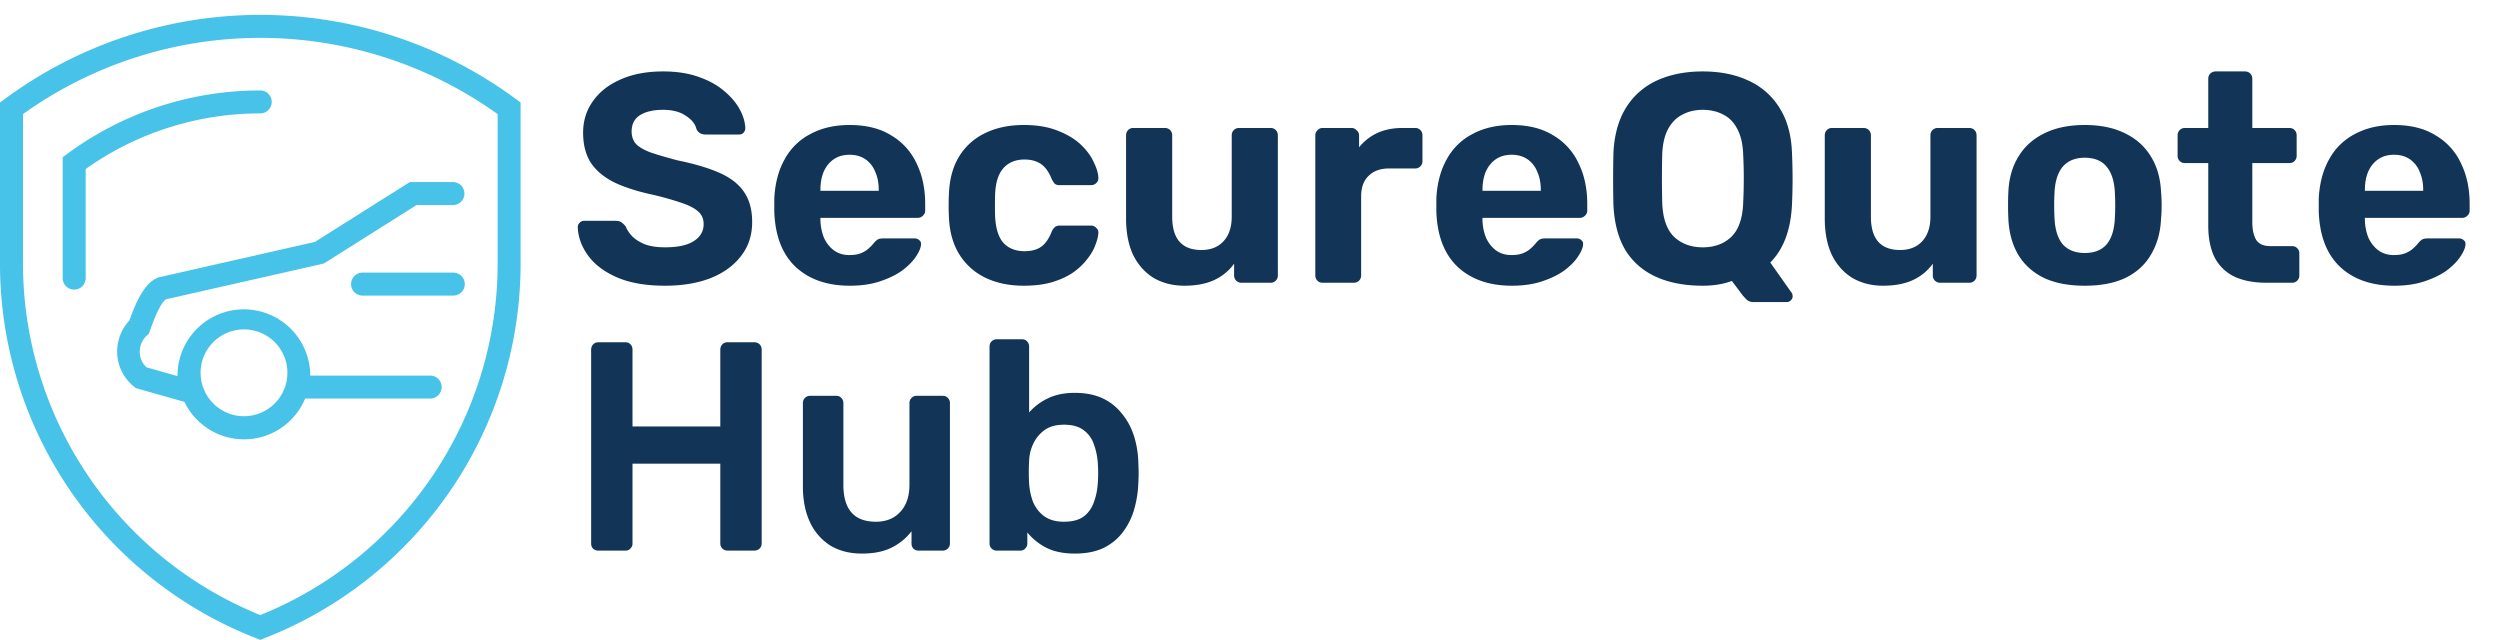 <svg width="168" height="43" fill="none" xmlns="http://www.w3.org/2000/svg"><path d="M44.685 19.2c-1.28 0-2.354-.187-3.22-.56-.854-.373-1.5-.86-1.94-1.46-.44-.6-.673-1.24-.7-1.92 0-.107.04-.2.12-.28a.38.38 0 01.3-.14h2.14c.173 0 .306.04.4.12.093.067.18.153.26.26.093.227.24.447.44.66.213.213.5.393.86.54.36.133.806.2 1.34.2.866 0 1.513-.14 1.94-.42.44-.28.66-.66.66-1.14 0-.347-.12-.627-.36-.84-.227-.213-.593-.407-1.1-.58a21.4 21.4 0 00-1.98-.56c-1-.213-1.853-.487-2.56-.82-.693-.347-1.22-.787-1.58-1.32-.347-.547-.52-1.22-.52-2.02s.22-1.507.66-2.12c.44-.627 1.06-1.113 1.86-1.46.8-.36 1.753-.54 2.86-.54.893 0 1.68.12 2.36.36.693.24 1.267.553 1.72.94.466.387.82.8 1.06 1.24.24.44.367.867.38 1.28 0 .107-.04.207-.12.3-.08.08-.18.12-.3.12h-2.24a.794.794 0 01-.36-.08.595.595 0 01-.26-.28c-.08-.347-.32-.647-.72-.9-.387-.267-.894-.4-1.52-.4-.654 0-1.173.12-1.56.36-.373.24-.56.607-.56 1.1 0 .32.093.593.28.82.2.213.526.407.98.58.467.16 1.08.34 1.84.54 1.173.24 2.127.527 2.86.86.733.333 1.273.767 1.62 1.3.346.52.52 1.18.52 1.98 0 .893-.254 1.66-.76 2.3-.493.64-1.18 1.133-2.06 1.48-.867.333-1.88.5-3.04.5zm12.427 0c-1.534 0-2.754-.427-3.66-1.28-.894-.853-1.367-2.093-1.42-3.72v-.86c.053-1.027.286-1.907.7-2.64a4.113 4.113 0 011.74-1.7c.746-.4 1.62-.6 2.62-.6 1.12 0 2.053.233 2.8.7a4.221 4.221 0 011.7 1.88c.386.787.58 1.693.58 2.72v.46a.436.436 0 01-.16.34.463.463 0 01-.34.14h-6.54v.16c.013.427.093.82.24 1.18.16.347.38.627.66.84.293.213.64.32 1.04.32.333 0 .606-.047.82-.14.213-.093.386-.207.52-.34.146-.133.253-.247.32-.34.12-.133.213-.213.28-.24.08-.04.2-.06.36-.06h2.08c.133 0 .24.04.32.12.093.067.133.167.12.3-.014.213-.127.48-.34.8-.2.307-.5.613-.9.92-.4.293-.9.54-1.5.74-.587.2-1.267.3-2.04.3zm-1.98-6.38h3.92v-.04c0-.48-.08-.893-.24-1.24a1.816 1.816 0 00-.66-.84c-.294-.2-.647-.3-1.06-.3-.414 0-.767.1-1.06.3-.294.2-.52.48-.68.84-.147.347-.22.76-.22 1.24v.04zM68.79 19.2c-.973 0-1.833-.18-2.58-.54a4.193 4.193 0 01-1.74-1.56c-.427-.693-.66-1.52-.7-2.48a13.49 13.49 0 01-.02-.8c0-.333.007-.607.02-.82.04-.973.267-1.8.68-2.48a4.124 4.124 0 011.76-1.58c.747-.36 1.607-.54 2.58-.54.893 0 1.653.127 2.28.38.627.24 1.14.547 1.54.92.4.373.693.767.88 1.18.2.4.307.753.32 1.06a.432.432 0 01-.14.36.463.463 0 01-.34.14h-2.14a.484.484 0 01-.32-.1 1.672 1.672 0 01-.2-.32c-.187-.467-.427-.8-.72-1-.293-.2-.66-.3-1.1-.3-.6 0-1.073.193-1.42.58-.347.387-.533.987-.56 1.8-.013.52-.013.993 0 1.42.04.827.227 1.427.56 1.8.347.373.82.56 1.42.56.467 0 .84-.1 1.12-.3.28-.2.513-.533.7-1a.739.739 0 01.2-.3c.08-.08.187-.12.32-.12h2.14c.133 0 .247.053.34.16a.38.38 0 01.14.34c-.013.227-.08.493-.2.8-.107.307-.287.62-.54.94-.24.32-.553.62-.94.9-.387.267-.86.487-1.42.66-.547.16-1.187.24-1.92.24zm10.802 0c-.774 0-1.46-.173-2.06-.52-.587-.36-1.047-.873-1.38-1.54-.32-.68-.48-1.5-.48-2.46V9.1c0-.147.046-.267.14-.36a.463.463 0 01.34-.14h2.12a.49.49 0 01.36.14c.093.093.14.213.14.36v5.46c0 1.493.653 2.24 1.96 2.24.626 0 1.12-.193 1.48-.58.373-.4.56-.953.56-1.66V9.1c0-.147.046-.267.14-.36a.487.487 0 01.36-.14h2.12c.133 0 .246.047.34.14.093.093.14.213.14.36v9.4a.487.487 0 01-.14.36.463.463 0 01-.34.14h-1.96a.487.487 0 01-.36-.14.487.487 0 01-.14-.36v-.78c-.347.48-.794.847-1.34 1.1-.547.253-1.214.38-2 .38zm9.277-.2a.463.463 0 01-.34-.14.487.487 0 01-.14-.36V9.1a.46.46 0 01.14-.34.436.436 0 01.34-.16h1.96c.133 0 .246.053.34.16.106.093.16.207.16.34v.8a3.43 3.43 0 011.22-.96c.493-.227 1.06-.34 1.7-.34h.86c.133 0 .246.047.34.14.093.093.14.213.14.36v1.72a.487.487 0 01-.14.36.463.463 0 01-.34.14h-1.76c-.587 0-1.047.167-1.38.5-.334.32-.5.78-.5 1.38v5.3a.487.487 0 01-.14.36.487.487 0 01-.36.14h-2.1zm12.734.2c-1.533 0-2.754-.427-3.66-1.28-.894-.853-1.367-2.093-1.42-3.72v-.86c.053-1.027.287-1.907.7-2.64a4.113 4.113 0 011.74-1.7c.746-.4 1.62-.6 2.62-.6 1.12 0 2.053.233 2.8.7a4.22 4.22 0 011.7 1.88c.387.787.58 1.693.58 2.72v.46a.435.435 0 01-.16.34.463.463 0 01-.34.14h-6.54v.16c.013.427.093.82.24 1.18.16.347.38.627.66.84.293.213.64.32 1.04.32.333 0 .607-.047.82-.14.213-.093.387-.207.52-.34a2.32 2.32 0 00.32-.34c.12-.133.213-.213.28-.24.08-.04.2-.06.36-.06h2.08c.133 0 .24.04.32.12.093.067.133.167.12.3-.013.213-.127.48-.34.8-.2.307-.5.613-.9.92-.4.293-.9.54-1.5.74-.587.2-1.267.3-2.04.3zm-1.98-6.38h3.92v-.04c0-.48-.08-.893-.24-1.24a1.82 1.82 0 00-.66-.84c-.293-.2-.647-.3-1.06-.3-.413 0-.767.1-1.06.3-.293.2-.52.48-.68.84-.147.347-.22.76-.22 1.24v.04zm18.219 7.48c-.2 0-.36-.06-.48-.18a4.332 4.332 0 01-.26-.28l-.72-.96c-.573.213-1.227.32-1.96.32-1.213 0-2.26-.2-3.14-.6-.88-.4-1.567-1-2.06-1.8-.48-.813-.747-1.833-.8-3.06a75.02 75.02 0 010-3.44c.053-1.2.327-2.207.82-3.02a4.766 4.766 0 012.08-1.86c.893-.413 1.927-.62 3.1-.62s2.2.207 3.08.62a4.746 4.746 0 012.1 1.86c.507.813.78 1.82.82 3.02a37.843 37.843 0 010 3.44c-.08 1.707-.567 3.007-1.46 3.9l1.44 2.04c.013.013.027.04.04.08.013.04.02.08.02.12.013.107-.02.2-.1.28a.38.38 0 01-.3.14h-2.22zm-3.42-3.68c.787 0 1.427-.233 1.92-.7.493-.48.76-1.24.8-2.28.027-.587.04-1.133.04-1.64a34.9 34.9 0 00-.04-1.64c-.027-.693-.16-1.26-.4-1.7-.227-.44-.54-.76-.94-.96-.4-.213-.86-.32-1.38-.32-.507 0-.96.107-1.36.32-.4.2-.72.52-.96.96-.24.44-.373 1.007-.4 1.7-.013.573-.02 1.12-.02 1.64 0 .507.007 1.053.02 1.64.04 1.04.307 1.8.8 2.28.507.467 1.147.7 1.92.7zm12.123 2.58c-.774 0-1.46-.173-2.06-.52-.587-.36-1.047-.873-1.38-1.54-.32-.68-.48-1.5-.48-2.46V9.1c0-.147.046-.267.14-.36a.461.461 0 01.34-.14h2.12a.49.49 0 01.36.14c.093.093.14.213.14.36v5.46c0 1.493.653 2.24 1.96 2.24.626 0 1.12-.193 1.48-.58.373-.4.56-.953.56-1.66V9.1c0-.147.046-.267.14-.36a.486.486 0 01.36-.14h2.12c.133 0 .246.047.34.14.093.093.14.213.14.36v9.4a.489.489 0 01-.14.36.465.465 0 01-.34.14h-1.96a.486.486 0 01-.36-.14.485.485 0 01-.14-.36v-.78a3.38 3.38 0 01-1.34 1.1c-.547.253-1.214.38-2 .38zm13.557 0c-1.107 0-2.034-.18-2.78-.54-.747-.373-1.32-.9-1.72-1.58-.387-.68-.6-1.473-.64-2.38a17.42 17.42 0 01-.02-.9c0-.347.006-.647.02-.9.04-.92.266-1.713.68-2.38.413-.68.993-1.2 1.74-1.56.746-.373 1.653-.56 2.72-.56 1.053 0 1.953.187 2.7.56.746.36 1.326.88 1.74 1.56.413.667.64 1.46.68 2.38.026.253.04.553.04.9 0 .333-.014.633-.04.9-.04.907-.26 1.7-.66 2.38-.387.68-.954 1.207-1.7 1.58-.747.36-1.667.54-2.76.54zm0-2.2c.653 0 1.146-.2 1.48-.6.333-.413.513-1.013.54-1.8.013-.2.02-.467.02-.8s-.007-.6-.02-.8c-.027-.773-.207-1.367-.54-1.78-.334-.413-.827-.62-1.48-.62-.654 0-1.154.207-1.5.62-.334.413-.514 1.007-.54 1.78-.014.2-.02.467-.02.8s.006.6.02.8c.026.787.206 1.387.54 1.8.346.4.846.6 1.5.6zm12.193 2c-.827 0-1.533-.133-2.12-.4a2.899 2.899 0 01-1.34-1.28c-.293-.573-.44-1.293-.44-2.16v-4.2h-1.56a.486.486 0 01-.36-.14.489.489 0 01-.14-.36V9.1c0-.147.047-.267.14-.36a.486.486 0 01.36-.14h1.56V5.3c0-.147.047-.267.14-.36a.534.534 0 01.36-.14h1.96c.147 0 .267.047.36.14.093.093.14.213.14.36v3.3h2.5c.133 0 .247.047.34.14.093.093.14.213.14.36v1.36a.489.489 0 01-.14.36.463.463 0 01-.34.14h-2.5v3.96c0 .507.087.907.26 1.2.187.28.507.42.96.42h1.46c.133 0 .247.047.34.14.093.093.14.207.14.34v1.48a.489.489 0 01-.14.36.463.463 0 01-.34.14h-1.74zm8.605.2c-1.534 0-2.754-.427-3.66-1.28-.894-.853-1.367-2.093-1.42-3.72v-.86c.053-1.027.286-1.907.7-2.64a4.11 4.11 0 011.74-1.7c.746-.4 1.62-.6 2.62-.6 1.12 0 2.053.233 2.8.7a4.225 4.225 0 011.7 1.88c.386.787.58 1.693.58 2.72v.46a.438.438 0 01-.16.34.465.465 0 01-.34.14h-6.54v.16c.013.427.093.82.24 1.18.16.347.38.627.66.84.293.213.64.32 1.04.32.333 0 .606-.047.82-.14.213-.093.386-.207.52-.34.146-.133.253-.247.32-.34.12-.133.213-.213.28-.24.08-.04.2-.06.36-.06h2.08c.133 0 .24.04.32.12.093.067.133.167.12.3-.014.213-.127.48-.34.8-.2.307-.5.613-.9.92-.4.293-.9.54-1.5.74-.587.2-1.267.3-2.04.3zm-1.98-6.38h3.92v-.04c0-.48-.08-.893-.24-1.24a1.82 1.82 0 00-.66-.84c-.294-.2-.647-.3-1.06-.3-.414 0-.767.1-1.06.3-.294.2-.52.48-.68.84-.147.347-.22.76-.22 1.24v.04zM40.205 37a.505.505 0 01-.34-.12.487.487 0 01-.14-.36V23.5c0-.147.047-.267.14-.36a.463.463 0 01.34-.14h1.82c.147 0 .26.047.34.14.093.093.14.213.14.36v5.16h5.9V23.5c0-.147.047-.267.14-.36a.463.463 0 01.34-.14h1.8c.147 0 .267.047.36.14.093.093.14.213.14.36v13.02a.463.463 0 01-.14.34.487.487 0 01-.36.14h-1.8a.463.463 0 01-.34-.14.463.463 0 01-.14-.34v-5.36h-5.9v5.36a.463.463 0 01-.14.34.423.423 0 01-.34.14h-1.82zm17.71.2c-.813 0-1.52-.18-2.12-.54a3.699 3.699 0 01-1.36-1.56c-.32-.68-.48-1.48-.48-2.4v-5.62c0-.133.047-.247.14-.34a.463.463 0 01.34-.14h1.76c.147 0 .26.047.34.14a.46.46 0 01.14.34v5.5c0 1.653.727 2.48 2.18 2.48.694 0 1.24-.22 1.64-.66.414-.44.62-1.047.62-1.82v-5.5c0-.133.047-.247.14-.34a.463.463 0 01.34-.14h1.76c.134 0 .247.047.34.14a.46.46 0 01.14.34v9.44a.463.463 0 01-.14.34.463.463 0 01-.34.14h-1.62a.488.488 0 01-.36-.14.505.505 0 01-.12-.34v-.82a3.83 3.83 0 01-1.34 1.1c-.533.267-1.2.4-2 .4zm14.322 0c-.773 0-1.42-.133-1.94-.4a3.968 3.968 0 01-1.26-1.02v.74a.463.463 0 01-.14.34.423.423 0 01-.34.14h-1.58a.463.463 0 01-.34-.14.463.463 0 01-.14-.34V23.28c0-.133.047-.247.14-.34a.463.463 0 01.34-.14h1.7c.147 0 .26.047.34.14.093.093.14.207.14.34v4.44c.333-.387.747-.7 1.24-.94.507-.253 1.12-.38 1.84-.38.707 0 1.32.12 1.84.36s.953.58 1.3 1.02c.36.427.633.927.82 1.5a6.39 6.39 0 01.3 1.86c.013.24.02.46.02.66 0 .187-.007.4-.02.64a7.229 7.229 0 01-.32 1.92 4.62 4.62 0 01-.8 1.5c-.347.427-.78.76-1.3 1-.52.227-1.133.34-1.84.34zm-.74-2.14c.573 0 1.02-.12 1.34-.36.32-.253.547-.58.68-.98.147-.4.233-.84.26-1.32.027-.4.027-.8 0-1.2a4.55 4.55 0 00-.26-1.32 1.93 1.93 0 00-.68-.96c-.32-.253-.767-.38-1.34-.38-.533 0-.967.12-1.3.36a2.32 2.32 0 00-.76.92c-.173.36-.267.74-.28 1.14a14.153 14.153 0 000 1.54c.027.413.113.82.26 1.22.16.387.407.707.74.96.347.253.793.38 1.34.38z" fill="#123456"/><path d="M34.668 6.657a28.903 28.903 0 00-34.351 0L0 6.89v10.72a27.012 27.012 0 0017.21 25.275l.279.116.285-.116a27.013 27.013 0 0017.21-25.275V6.889l-.316-.232zM33.441 17.61A25.468 25.468 0 0117.49 41.333 25.507 25.507 0 011.544 17.609v-9.94a27.383 27.383 0 0131.897 0v9.94z" fill="#47C2E8"/><path d="M4.522 10.338l-.309.232v8.119a.772.772 0 001.544 0v-7.332a20.212 20.212 0 0111.73-3.735.772.772 0 100-1.544 21.818 21.818 0 00-12.965 4.26zm6.089 8.318c-.848.355-1.389 1.404-1.914 2.878a3.087 3.087 0 00-.825 2.123 3.01 3.01 0 001.126 2.315l.124.108 3.272.926a4.446 4.446 0 008.112-.224h8.373a.772.772 0 100-1.543h-8.034v-.178a4.461 4.461 0 00-8.914 0 1.9 1.9 0 000 .216l-2.084-.594a1.389 1.389 0 01-.455-1.026 1.459 1.459 0 01.455-1.088l.155-.14.07-.192c.563-1.613.918-2.022 1.08-2.123l10.612-2.408 6.228-3.928h2.446a.772.772 0 100-1.544h-2.894l-6.382 4.021-10.442 2.37-.109.03zm5.789 3.48a2.917 2.917 0 11-2.694 1.791 2.911 2.911 0 012.71-1.79H16.4z" fill="#47C2E8"/><path d="M30.462 18.32h-6.097a.772.772 0 000 1.544h6.097a.772.772 0 100-1.544z" fill="#47C2E8"/></svg>